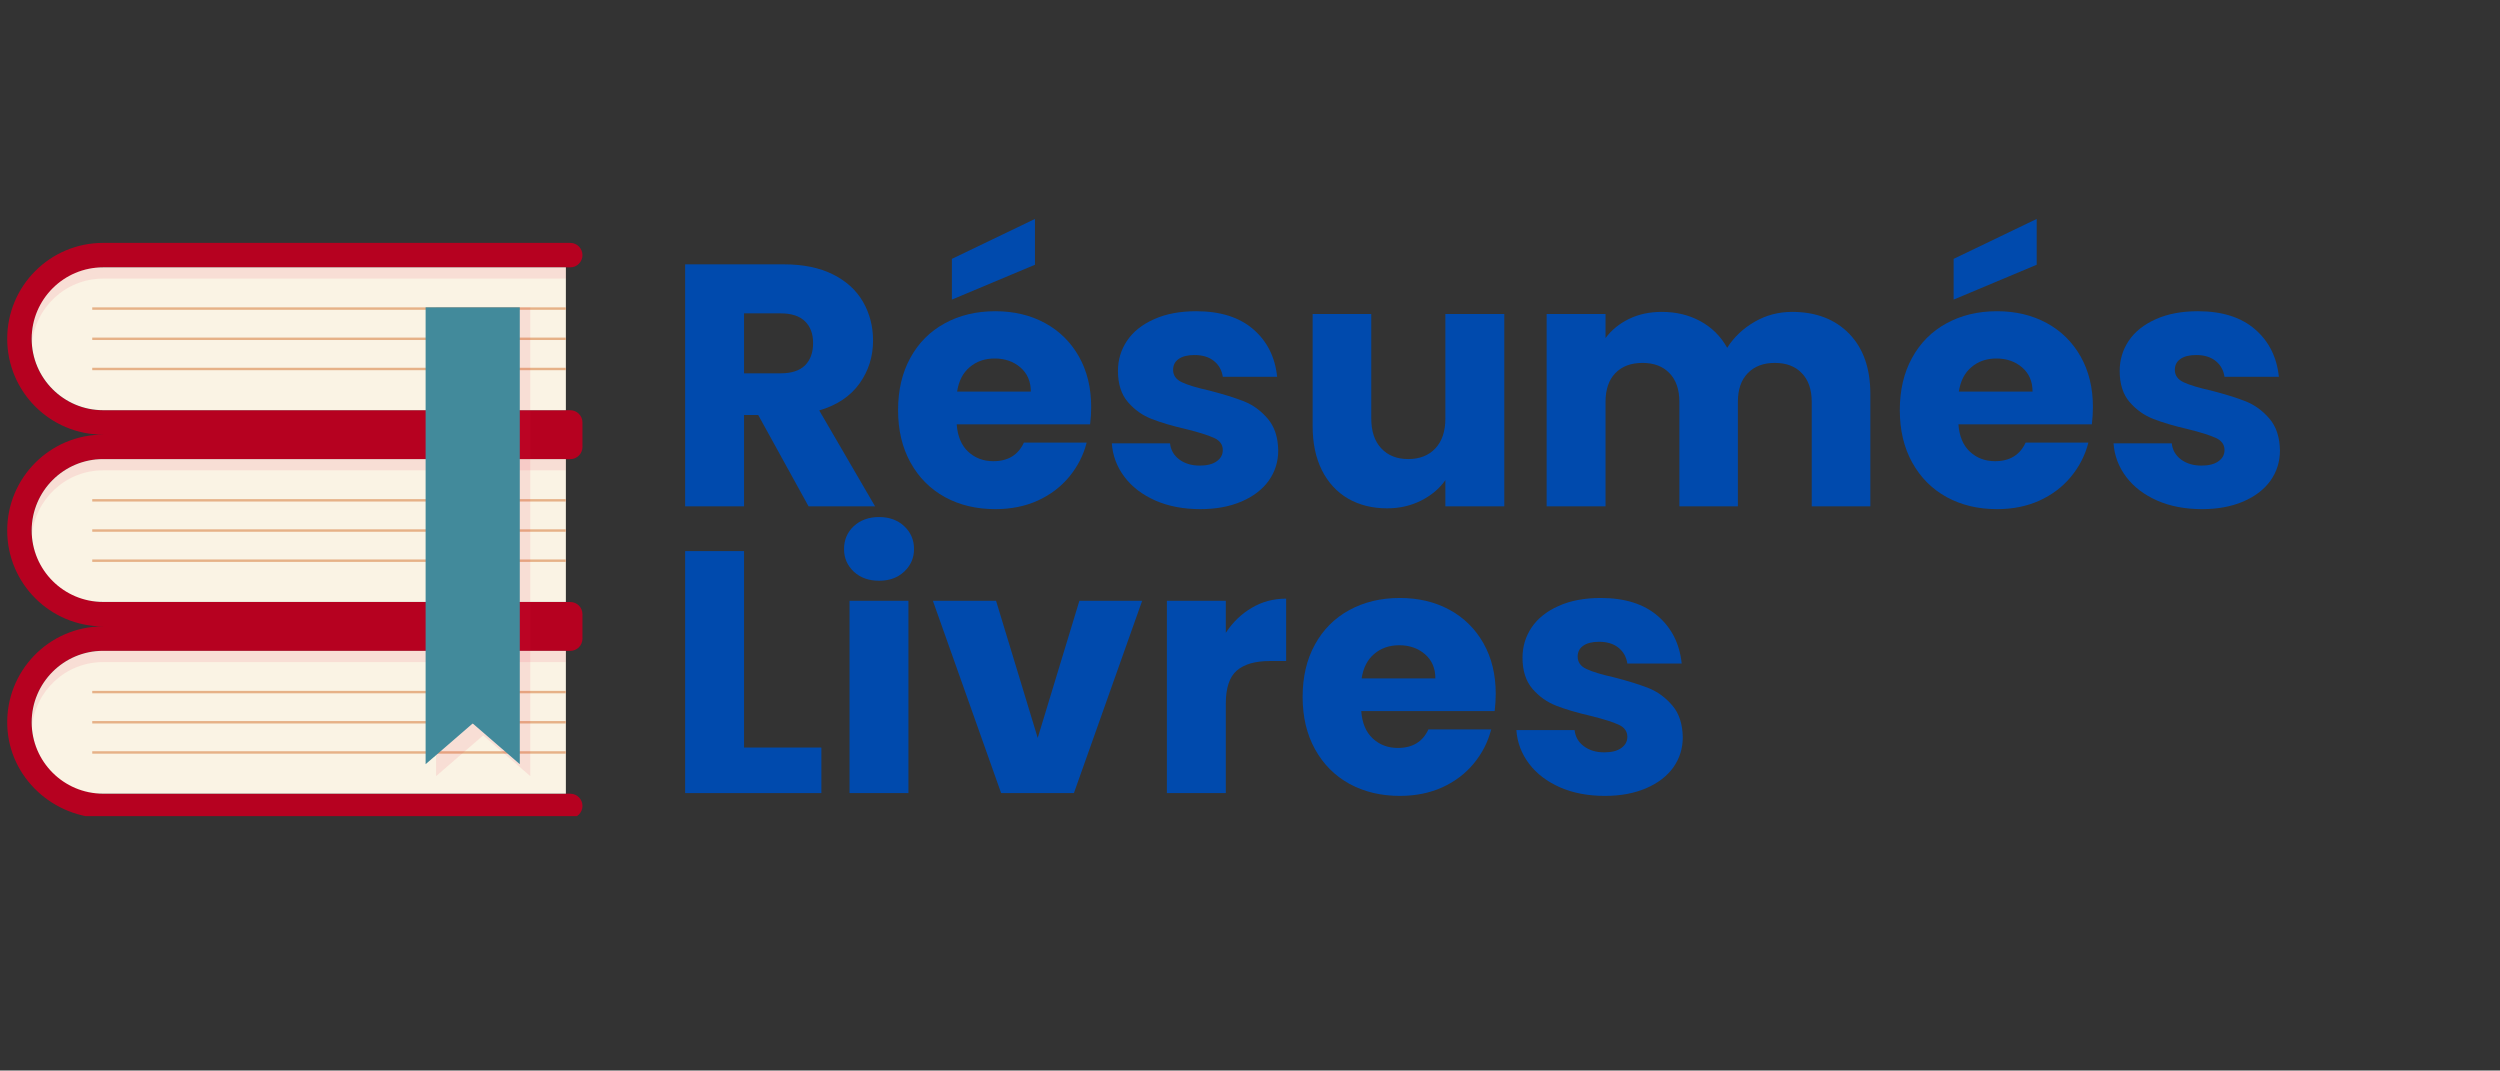 <svg xmlns="http://www.w3.org/2000/svg" xmlns:xlink="http://www.w3.org/1999/xlink" width="390" zoomAndPan="magnify" viewBox="0 0 292.5 125.25" height="167" preserveAspectRatio="xMidYMid meet" version="1.0"><rect x="0" y="0" width="292.5" height="125.25" fill="#333333" stroke="none"/><defs><filter x="0%" y="0%" width="100%" height="100%" id="585727f51a"><feColorMatrix values="0 0 0 0 1 0 0 0 0 1 0 0 0 0 1 0 0 0 1 0" color-interpolation-filters="sRGB"/></filter><g/><clipPath id="d7beebb599"><path d="M 0.621 28.391 L 68.465 28.391 L 68.465 95.488 L 0.621 95.488 Z M 0.621 28.391 " clip-rule="nonzero"/></clipPath><mask id="7e4f9a75d4"><g filter="url(#585727f51a)"><rect x="-29.25" width="351" fill="#000000" y="-12.525" height="150.3" fill-opacity="0.1"/></g></mask><clipPath id="786a7bd3db"><path d="M 0.484 45 L 63.469 45 L 63.469 54.172 L 0.484 54.172 Z M 0.484 45 " clip-rule="nonzero"/></clipPath><clipPath id="8f02203e17"><path d="M 0.484 22 L 63.469 22 L 63.469 32 L 0.484 32 Z M 0.484 22 " clip-rule="nonzero"/></clipPath><clipPath id="8836da6c97"><path d="M 0.484 0.254 L 63.469 0.254 L 63.469 10 L 0.484 10 Z M 0.484 0.254 " clip-rule="nonzero"/></clipPath><clipPath id="ce7db25865"><rect x="0" width="64" y="0" height="55"/></clipPath><mask id="c07f6f4f21"><g filter="url(#585727f51a)"><rect x="-29.25" width="351" fill="#000000" y="-12.525" height="150.3" fill-opacity="0.1"/></g></mask><clipPath id="29b4934f41"><path d="M 1 0.785 L 12.41 0.785 L 12.41 56 L 1 56 Z M 1 0.785 " clip-rule="nonzero"/></clipPath><clipPath id="b8cc9c99e8"><rect x="0" width="13" y="0" height="57"/></clipPath></defs><g clip-path="url(#d7beebb599)"><path fill="#b60120" d="M 12.285 31.281 L 66.719 31.281 C 67.508 31.281 68.148 30.641 68.148 29.852 C 68.148 29.059 67.508 28.418 66.719 28.418 L 12.062 28.418 C 5.867 28.418 0.844 33.441 0.844 39.637 C 0.844 45.832 5.867 50.852 12.062 50.852 C 5.867 50.852 0.844 55.875 0.844 62.07 C 0.844 68.266 5.867 73.285 12.062 73.285 C 5.73 73.285 0.625 78.531 0.852 84.914 C 1.07 90.992 6.25 95.723 12.332 95.723 L 66.719 95.723 C 67.512 95.723 68.148 95.082 68.148 94.293 C 68.148 93.5 67.508 92.863 66.719 92.863 L 12.285 92.863 C 7.613 92.863 3.633 89.039 3.711 84.367 C 3.785 79.824 7.504 76.152 12.062 76.152 L 66.719 76.152 C 67.512 76.152 68.148 75.512 68.148 74.723 L 68.148 71.863 C 68.148 71.07 67.508 70.434 66.719 70.434 L 12.285 70.434 C 7.609 70.434 3.629 66.609 3.707 61.938 C 3.781 57.395 7.504 53.723 12.062 53.723 L 66.719 53.723 C 67.508 53.723 68.148 53.082 68.148 52.289 L 68.148 49.43 C 68.148 48.641 67.508 47.996 66.719 47.996 L 12.059 47.996 C 7.5 47.996 3.781 44.324 3.707 39.785 C 3.629 35.105 7.609 31.281 12.285 31.281 Z M 12.285 31.281 " fill-opacity="1" fill-rule="nonzero"/></g><path fill="#faf3e4" d="M 12.062 47.992 C 7.453 47.992 3.707 44.242 3.707 39.637 C 3.707 35.031 7.457 31.281 12.062 31.281 L 66.207 31.281 L 66.207 47.992 Z M 66.207 70.426 L 66.207 53.715 L 12.062 53.715 C 7.453 53.715 3.707 57.465 3.707 62.07 C 3.707 66.676 7.457 70.426 12.062 70.426 Z M 66.207 92.863 L 66.207 76.148 L 12.062 76.148 C 7.453 76.148 3.707 79.898 3.707 84.504 C 3.707 89.113 7.457 92.859 12.062 92.859 L 66.207 92.859 Z M 66.207 92.863 " fill-opacity="1" fill-rule="nonzero"/><g mask="url(#7e4f9a75d4)"><g transform="matrix(1, 0, 0, 1, 3, 31)"><g clip-path="url(#ce7db25865)"><g clip-path="url(#786a7bd3db)"><path fill="#ef2346" d="M 0.707 53.504 C 0.707 53.727 0.723 53.945 0.738 54.164 C 1.074 49.863 4.676 46.465 9.059 46.465 L 63.203 46.465 L 63.203 45.148 L 9.062 45.148 C 4.453 45.148 0.707 48.898 0.707 53.504 Z M 0.707 53.504 " fill-opacity="1" fill-rule="nonzero"/></g><g clip-path="url(#8f02203e17)"><path fill="#ef2346" d="M 0.707 31.07 C 0.707 31.293 0.723 31.512 0.738 31.73 C 1.074 27.43 4.676 24.031 9.059 24.031 L 63.203 24.031 L 63.203 22.715 L 9.062 22.715 C 4.453 22.715 0.707 26.465 0.707 31.07 Z M 0.707 31.07 " fill-opacity="1" fill-rule="nonzero"/></g><g clip-path="url(#8836da6c97)"><path fill="#ef2346" d="M 9.062 0.281 C 4.453 0.281 0.707 4.031 0.707 8.637 C 0.707 8.859 0.723 9.078 0.738 9.297 C 1.078 4.996 4.68 1.598 9.062 1.598 L 63.207 1.598 L 63.207 0.281 Z M 9.062 0.281 " fill-opacity="1" fill-rule="nonzero"/></g></g></g></g><path fill="#e6b187" d="M 66.207 36.246 L 10.793 36.246 L 10.793 35.961 L 66.207 35.961 Z M 66.207 39.496 L 10.793 39.496 L 10.793 39.781 L 66.207 39.781 Z M 66.207 43.027 L 10.793 43.027 L 10.793 43.312 L 66.207 43.312 Z M 66.207 58.398 L 10.793 58.398 L 10.793 58.68 L 66.207 58.68 Z M 66.207 61.93 L 10.793 61.93 L 10.793 62.215 L 66.207 62.215 Z M 66.207 65.457 L 10.793 65.457 L 10.793 65.742 L 66.207 65.742 Z M 66.207 80.832 L 10.793 80.832 L 10.793 81.117 L 66.207 81.117 Z M 66.207 84.363 L 10.793 84.363 L 10.793 84.648 L 66.207 84.648 Z M 66.207 87.895 L 10.793 87.895 L 10.793 88.18 L 66.207 88.18 Z M 66.207 87.895 " fill-opacity="1" fill-rule="nonzero"/><g mask="url(#c07f6f4f21)"><g transform="matrix(1, 0, 0, 1, 50, 35)"><g clip-path="url(#b8cc9c99e8)"><g clip-path="url(#29b4934f41)"><path fill="#ef2346" d="M 12.043 55.809 L 6.531 51.043 L 1.023 55.809 L 1.023 0.961 L 12.043 0.961 Z M 12.043 55.809 " fill-opacity="1" fill-rule="nonzero"/></g></g></g></g><path fill="#428a9b" d="M 60.816 89.41 L 55.305 84.645 L 49.797 89.41 L 49.797 35.961 L 60.816 35.961 Z M 60.816 89.41 " fill-opacity="1" fill-rule="nonzero"/><g fill="#004aad" fill-opacity="1"><g transform="translate(77.663, 59.241)"><g><path d="M 16.938 0 L 11.047 -10.688 L 9.391 -10.688 L 9.391 0 L 2.5 0 L 2.5 -28.312 L 14.078 -28.312 C 16.305 -28.312 18.207 -27.922 19.781 -27.141 C 21.352 -26.359 22.531 -25.285 23.312 -23.922 C 24.094 -22.566 24.484 -21.055 24.484 -19.391 C 24.484 -17.516 23.953 -15.836 22.891 -14.359 C 21.828 -12.879 20.258 -11.832 18.188 -11.219 L 24.719 0 Z M 9.391 -15.562 L 13.672 -15.562 C 14.93 -15.562 15.879 -15.867 16.516 -16.484 C 17.148 -17.109 17.469 -17.984 17.469 -19.109 C 17.469 -20.191 17.148 -21.039 16.516 -21.656 C 15.879 -22.27 14.93 -22.578 13.672 -22.578 L 9.391 -22.578 Z M 9.391 -15.562 "/></g></g></g><g fill="#004aad" fill-opacity="1"><g transform="translate(103.95, 59.241)"><g><path d="M 23.719 -11.609 C 23.719 -10.961 23.676 -10.289 23.594 -9.594 L 7.984 -9.594 C 8.086 -8.195 8.535 -7.129 9.328 -6.391 C 10.129 -5.648 11.109 -5.281 12.266 -5.281 C 13.984 -5.281 15.176 -6.004 15.844 -7.453 L 23.188 -7.453 C 22.812 -5.984 22.133 -4.656 21.156 -3.469 C 20.176 -2.281 18.945 -1.348 17.469 -0.672 C 15.988 -0.004 14.332 0.328 12.5 0.328 C 10.289 0.328 8.328 -0.141 6.609 -1.078 C 4.891 -2.023 3.547 -3.375 2.578 -5.125 C 1.609 -6.875 1.125 -8.914 1.125 -11.25 C 1.125 -13.594 1.602 -15.633 2.562 -17.375 C 3.52 -19.125 4.859 -20.469 6.578 -21.406 C 8.297 -22.352 10.27 -22.828 12.5 -22.828 C 14.676 -22.828 16.609 -22.367 18.297 -21.453 C 19.992 -20.535 21.32 -19.227 22.281 -17.531 C 23.238 -15.844 23.719 -13.867 23.719 -11.609 Z M 16.656 -13.422 C 16.656 -14.609 16.25 -15.551 15.438 -16.25 C 14.633 -16.945 13.629 -17.297 12.422 -17.297 C 11.266 -17.297 10.289 -16.957 9.5 -16.281 C 8.707 -15.613 8.219 -14.66 8.031 -13.422 Z M 17.141 -28.266 L 7.422 -24.188 L 7.422 -28.953 L 17.141 -33.625 Z M 17.141 -28.266 "/></g></g></g><g fill="#004aad" fill-opacity="1"><g transform="translate(128.785, 59.241)"><g><path d="M 11.656 0.328 C 9.688 0.328 7.938 -0.004 6.406 -0.672 C 4.875 -1.348 3.664 -2.27 2.781 -3.438 C 1.895 -4.613 1.398 -5.926 1.297 -7.375 L 8.109 -7.375 C 8.191 -6.594 8.551 -5.961 9.188 -5.484 C 9.832 -5.004 10.629 -4.766 11.578 -4.766 C 12.43 -4.766 13.094 -4.93 13.562 -5.266 C 14.039 -5.598 14.281 -6.035 14.281 -6.578 C 14.281 -7.223 13.941 -7.695 13.266 -8 C 12.598 -8.312 11.508 -8.656 10 -9.031 C 8.383 -9.406 7.039 -9.801 5.969 -10.219 C 4.895 -10.633 3.969 -11.289 3.188 -12.188 C 2.406 -13.094 2.016 -14.312 2.016 -15.844 C 2.016 -17.133 2.367 -18.312 3.078 -19.375 C 3.797 -20.438 4.848 -21.273 6.234 -21.891 C 7.617 -22.516 9.266 -22.828 11.172 -22.828 C 13.992 -22.828 16.219 -22.125 17.844 -20.719 C 19.469 -19.32 20.398 -17.469 20.641 -15.156 L 14.281 -15.156 C 14.164 -15.938 13.816 -16.555 13.234 -17.016 C 12.66 -17.473 11.906 -17.703 10.969 -17.703 C 10.164 -17.703 9.547 -17.547 9.109 -17.234 C 8.68 -16.93 8.469 -16.508 8.469 -15.969 C 8.469 -15.32 8.812 -14.836 9.5 -14.516 C 10.188 -14.191 11.254 -13.867 12.703 -13.547 C 14.367 -13.117 15.723 -12.695 16.766 -12.281 C 17.816 -11.863 18.738 -11.191 19.531 -10.266 C 20.332 -9.336 20.742 -8.094 20.766 -6.531 C 20.766 -5.219 20.395 -4.039 19.656 -3 C 18.914 -1.969 17.852 -1.156 16.469 -0.562 C 15.082 0.031 13.477 0.328 11.656 0.328 Z M 11.656 0.328 "/></g></g></g><g fill="#004aad" fill-opacity="1"><g transform="translate(151.282, 59.241)"><g><path d="M 24.719 -22.5 L 24.719 0 L 17.828 0 L 17.828 -3.062 C 17.129 -2.07 16.18 -1.273 14.984 -0.672 C 13.785 -0.066 12.461 0.234 11.016 0.234 C 9.285 0.234 7.758 -0.145 6.438 -0.906 C 5.125 -1.676 4.102 -2.785 3.375 -4.234 C 2.656 -5.68 2.297 -7.391 2.297 -9.359 L 2.297 -22.5 L 9.156 -22.5 L 9.156 -10.281 C 9.156 -8.781 9.547 -7.613 10.328 -6.781 C 11.109 -5.945 12.156 -5.531 13.469 -5.531 C 14.812 -5.531 15.875 -5.945 16.656 -6.781 C 17.438 -7.613 17.828 -8.781 17.828 -10.281 L 17.828 -22.5 Z M 24.719 -22.5 "/></g></g></g><g fill="#004aad" fill-opacity="1"><g transform="translate(178.456, 59.241)"><g><path d="M 31.219 -22.75 C 34.008 -22.75 36.234 -21.898 37.891 -20.203 C 39.547 -18.504 40.375 -16.148 40.375 -13.141 L 40.375 0 L 33.516 0 L 33.516 -12.219 C 33.516 -13.664 33.129 -14.785 32.359 -15.578 C 31.598 -16.379 30.547 -16.781 29.203 -16.781 C 27.859 -16.781 26.801 -16.379 26.031 -15.578 C 25.258 -14.785 24.875 -13.664 24.875 -12.219 L 24.875 0 L 18.031 0 L 18.031 -12.219 C 18.031 -13.664 17.645 -14.785 16.875 -15.578 C 16.113 -16.379 15.062 -16.781 13.719 -16.781 C 12.363 -16.781 11.301 -16.379 10.531 -15.578 C 9.77 -14.785 9.391 -13.664 9.391 -12.219 L 9.391 0 L 2.5 0 L 2.5 -22.5 L 9.391 -22.5 L 9.391 -19.688 C 10.086 -20.625 11 -21.367 12.125 -21.922 C 13.258 -22.473 14.539 -22.75 15.969 -22.75 C 17.664 -22.75 19.176 -22.383 20.5 -21.656 C 21.832 -20.926 22.875 -19.891 23.625 -18.547 C 24.406 -19.785 25.469 -20.797 26.812 -21.578 C 28.156 -22.359 29.625 -22.75 31.219 -22.75 Z M 31.219 -22.75 "/></g></g></g><g fill="#004aad" fill-opacity="1"><g transform="translate(221.152, 59.241)"><g><path d="M 23.719 -11.609 C 23.719 -10.961 23.676 -10.289 23.594 -9.594 L 7.984 -9.594 C 8.086 -8.195 8.535 -7.129 9.328 -6.391 C 10.129 -5.648 11.109 -5.281 12.266 -5.281 C 13.984 -5.281 15.176 -6.004 15.844 -7.453 L 23.188 -7.453 C 22.812 -5.984 22.133 -4.656 21.156 -3.469 C 20.176 -2.281 18.945 -1.348 17.469 -0.672 C 15.988 -0.004 14.332 0.328 12.5 0.328 C 10.289 0.328 8.328 -0.141 6.609 -1.078 C 4.891 -2.023 3.547 -3.375 2.578 -5.125 C 1.609 -6.875 1.125 -8.914 1.125 -11.25 C 1.125 -13.594 1.602 -15.633 2.562 -17.375 C 3.52 -19.125 4.859 -20.469 6.578 -21.406 C 8.297 -22.352 10.27 -22.828 12.5 -22.828 C 14.676 -22.828 16.609 -22.367 18.297 -21.453 C 19.992 -20.535 21.32 -19.227 22.281 -17.531 C 23.238 -15.844 23.719 -13.867 23.719 -11.609 Z M 16.656 -13.422 C 16.656 -14.609 16.25 -15.551 15.438 -16.25 C 14.633 -16.945 13.629 -17.297 12.422 -17.297 C 11.266 -17.297 10.289 -16.957 9.5 -16.281 C 8.707 -15.613 8.219 -14.66 8.031 -13.422 Z M 17.141 -28.266 L 7.422 -24.188 L 7.422 -28.953 L 17.141 -33.625 Z M 17.141 -28.266 "/></g></g></g><g fill="#004aad" fill-opacity="1"><g transform="translate(245.987, 59.241)"><g><path d="M 11.656 0.328 C 9.688 0.328 7.938 -0.004 6.406 -0.672 C 4.875 -1.348 3.664 -2.27 2.781 -3.438 C 1.895 -4.613 1.398 -5.926 1.297 -7.375 L 8.109 -7.375 C 8.191 -6.594 8.551 -5.961 9.188 -5.484 C 9.832 -5.004 10.629 -4.766 11.578 -4.766 C 12.43 -4.766 13.094 -4.93 13.562 -5.266 C 14.039 -5.598 14.281 -6.035 14.281 -6.578 C 14.281 -7.223 13.941 -7.695 13.266 -8 C 12.598 -8.312 11.508 -8.656 10 -9.031 C 8.383 -9.406 7.039 -9.801 5.969 -10.219 C 4.895 -10.633 3.969 -11.289 3.188 -12.188 C 2.406 -13.094 2.016 -14.312 2.016 -15.844 C 2.016 -17.133 2.367 -18.312 3.078 -19.375 C 3.797 -20.438 4.848 -21.273 6.234 -21.891 C 7.617 -22.516 9.266 -22.828 11.172 -22.828 C 13.992 -22.828 16.219 -22.125 17.844 -20.719 C 19.469 -19.32 20.398 -17.469 20.641 -15.156 L 14.281 -15.156 C 14.164 -15.938 13.816 -16.555 13.234 -17.016 C 12.66 -17.473 11.906 -17.703 10.969 -17.703 C 10.164 -17.703 9.547 -17.547 9.109 -17.234 C 8.68 -16.93 8.469 -16.508 8.469 -15.969 C 8.469 -15.32 8.812 -14.836 9.5 -14.516 C 10.188 -14.191 11.254 -13.867 12.703 -13.547 C 14.367 -13.117 15.723 -12.695 16.766 -12.281 C 17.816 -11.863 18.738 -11.191 19.531 -10.266 C 20.332 -9.336 20.742 -8.094 20.766 -6.531 C 20.766 -5.219 20.395 -4.039 19.656 -3 C 18.914 -1.969 17.852 -1.156 16.469 -0.562 C 15.082 0.031 13.477 0.328 11.656 0.328 Z M 11.656 0.328 "/></g></g></g><g fill="#004aad" fill-opacity="1"><g transform="translate(77.663, 92.791)"><g><path d="M 9.391 -5.328 L 18.438 -5.328 L 18.438 0 L 2.5 0 L 2.5 -28.312 L 9.391 -28.312 Z M 9.391 -5.328 "/></g></g></g><g fill="#004aad" fill-opacity="1"><g transform="translate(96.894, 92.791)"><g><path d="M 5.969 -24.844 C 4.758 -24.844 3.77 -25.195 3 -25.906 C 2.238 -26.625 1.859 -27.504 1.859 -28.547 C 1.859 -29.629 2.238 -30.523 3 -31.234 C 3.77 -31.941 4.758 -32.297 5.969 -32.297 C 7.156 -32.297 8.129 -31.941 8.891 -31.234 C 9.66 -30.523 10.047 -29.629 10.047 -28.547 C 10.047 -27.504 9.66 -26.625 8.891 -25.906 C 8.129 -25.195 7.156 -24.844 5.969 -24.844 Z M 9.391 -22.5 L 9.391 0 L 2.5 0 L 2.5 -22.5 Z M 9.391 -22.5 "/></g></g></g><g fill="#004aad" fill-opacity="1"><g transform="translate(108.788, 92.791)"><g><path d="M 12.625 -6.453 L 17.5 -22.5 L 24.844 -22.5 L 16.859 0 L 8.344 0 L 0.359 -22.5 L 7.75 -22.5 Z M 12.625 -6.453 "/></g></g></g><g fill="#004aad" fill-opacity="1"><g transform="translate(134.027, 92.791)"><g><path d="M 9.391 -18.75 C 10.203 -19.988 11.211 -20.961 12.422 -21.672 C 13.629 -22.391 14.973 -22.75 16.453 -22.75 L 16.453 -15.453 L 14.562 -15.453 C 12.844 -15.453 11.551 -15.082 10.688 -14.344 C 9.82 -13.602 9.391 -12.301 9.391 -10.438 L 9.391 0 L 2.5 0 L 2.5 -22.5 L 9.391 -22.5 Z M 9.391 -18.75 "/></g></g></g><g fill="#004aad" fill-opacity="1"><g transform="translate(151.282, 92.791)"><g><path d="M 23.719 -11.609 C 23.719 -10.961 23.676 -10.289 23.594 -9.594 L 7.984 -9.594 C 8.086 -8.195 8.535 -7.129 9.328 -6.391 C 10.129 -5.648 11.109 -5.281 12.266 -5.281 C 13.984 -5.281 15.176 -6.004 15.844 -7.453 L 23.188 -7.453 C 22.812 -5.984 22.133 -4.656 21.156 -3.469 C 20.176 -2.281 18.945 -1.348 17.469 -0.672 C 15.988 -0.004 14.332 0.328 12.5 0.328 C 10.289 0.328 8.328 -0.141 6.609 -1.078 C 4.891 -2.023 3.547 -3.375 2.578 -5.125 C 1.609 -6.875 1.125 -8.914 1.125 -11.25 C 1.125 -13.594 1.602 -15.633 2.562 -17.375 C 3.52 -19.125 4.859 -20.469 6.578 -21.406 C 8.297 -22.352 10.27 -22.828 12.5 -22.828 C 14.676 -22.828 16.609 -22.367 18.297 -21.453 C 19.992 -20.535 21.32 -19.227 22.281 -17.531 C 23.238 -15.844 23.719 -13.867 23.719 -11.609 Z M 16.656 -13.422 C 16.656 -14.609 16.25 -15.551 15.438 -16.25 C 14.633 -16.945 13.629 -17.297 12.422 -17.297 C 11.266 -17.297 10.289 -16.957 9.5 -16.281 C 8.707 -15.613 8.219 -14.66 8.031 -13.422 Z M 16.656 -13.422 "/></g></g></g><g fill="#004aad" fill-opacity="1"><g transform="translate(176.118, 92.791)"><g><path d="M 11.656 0.328 C 9.688 0.328 7.938 -0.004 6.406 -0.672 C 4.875 -1.348 3.664 -2.27 2.781 -3.438 C 1.895 -4.613 1.398 -5.926 1.297 -7.375 L 8.109 -7.375 C 8.191 -6.594 8.551 -5.961 9.188 -5.484 C 9.832 -5.004 10.629 -4.766 11.578 -4.766 C 12.43 -4.766 13.094 -4.93 13.562 -5.266 C 14.039 -5.598 14.281 -6.035 14.281 -6.578 C 14.281 -7.223 13.941 -7.695 13.266 -8 C 12.598 -8.312 11.508 -8.656 10 -9.031 C 8.383 -9.406 7.039 -9.801 5.969 -10.219 C 4.895 -10.633 3.969 -11.289 3.188 -12.188 C 2.406 -13.094 2.016 -14.312 2.016 -15.844 C 2.016 -17.133 2.367 -18.312 3.078 -19.375 C 3.797 -20.438 4.848 -21.273 6.234 -21.891 C 7.617 -22.516 9.266 -22.828 11.172 -22.828 C 13.992 -22.828 16.219 -22.125 17.844 -20.719 C 19.469 -19.32 20.398 -17.469 20.641 -15.156 L 14.281 -15.156 C 14.164 -15.938 13.816 -16.555 13.234 -17.016 C 12.66 -17.473 11.906 -17.703 10.969 -17.703 C 10.164 -17.703 9.547 -17.547 9.109 -17.234 C 8.68 -16.93 8.469 -16.508 8.469 -15.969 C 8.469 -15.32 8.812 -14.836 9.5 -14.516 C 10.188 -14.191 11.254 -13.867 12.703 -13.547 C 14.367 -13.117 15.723 -12.695 16.766 -12.281 C 17.816 -11.863 18.738 -11.191 19.531 -10.266 C 20.332 -9.336 20.742 -8.094 20.766 -6.531 C 20.766 -5.219 20.395 -4.039 19.656 -3 C 18.914 -1.969 17.852 -1.156 16.469 -0.562 C 15.082 0.031 13.477 0.328 11.656 0.328 Z M 11.656 0.328 "/></g></g></g></svg>